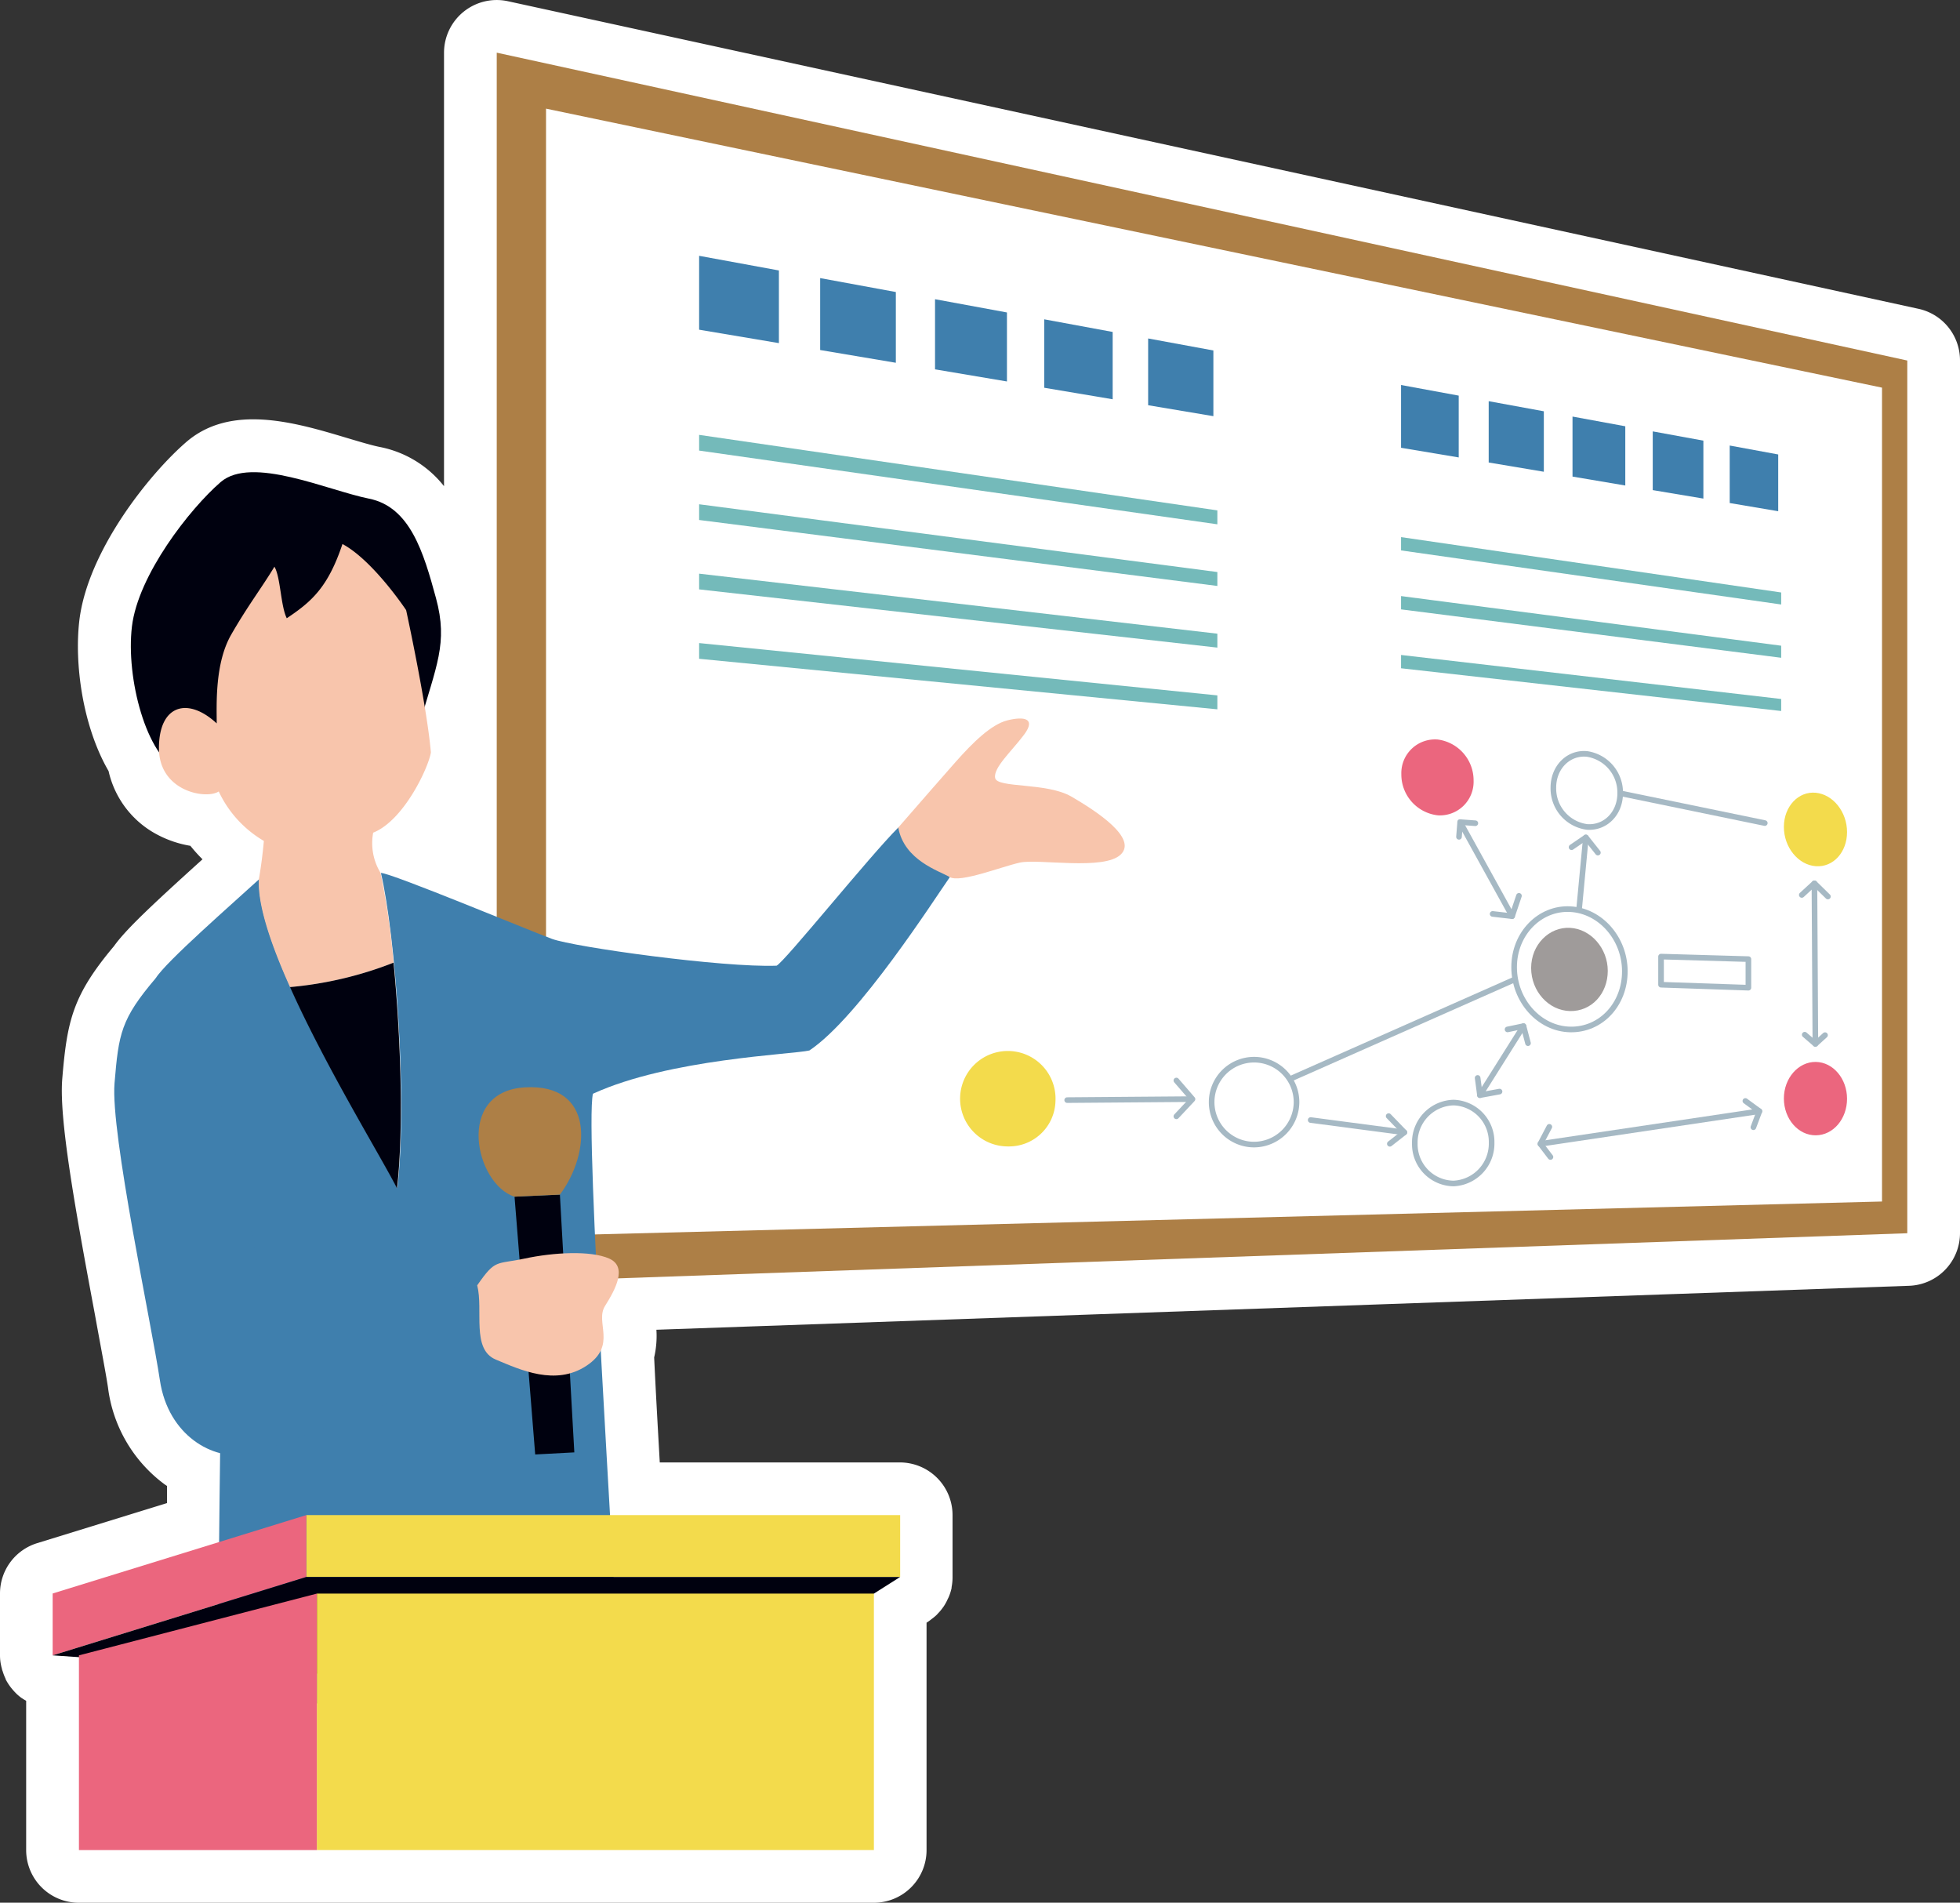 <svg id="レイヤー_3" data-name="レイヤー 3" xmlns="http://www.w3.org/2000/svg" viewBox="0 0 349.12 338.87"><rect x="0" y="0" width="349.12" height="338.87" fill="#333333" stroke="none"/><defs><style>.cls-1{fill:#fff;}.cls-2{fill:#ad7f46;}.cls-3{fill:none;stroke:#a6b9c4;stroke-linecap:round;stroke-linejoin:round;}.cls-4{fill:#9f9b9a;}.cls-5{fill:#eb667e;}.cls-6{fill:#f3db4c;}.cls-7{fill:#3f7fad;}.cls-8{fill:#74baba;}.cls-9{fill:#00010f;}.cls-10{fill:#f8c5ac;}</style></defs><path class="cls-1" d="M341.73,55,90.48.22A9.39,9.39,0,0,0,79.09,9.38V86.59a19.26,19.26,0,0,0-11.52-7c-1.42-.29-3.48-.91-5.67-1.56-9.24-2.77-20.74-6.22-28.76.73-6.54,5.67-17.47,19.28-19,31.68-.94,7.87.62,19,5.2,26.89A17,17,0,0,0,28,148.64a19.24,19.24,0,0,0,5.91,2,28.51,28.51,0,0,0,2.16,2.4l0,0c-9.18,8.3-13.68,12.54-15.77,15.47-7.36,8.76-8.35,13.28-9.21,23.63-.58,7,2.17,22.5,5.82,42,1,5.54,1.93,10.33,2.33,13A25.34,25.34,0,0,0,29.37,264.4l.38.25c0,1,0,2,0,3.05L6.61,274.84a9.38,9.38,0,0,0-6.61,9v11a8.77,8.77,0,0,0,.06,1v0h0a10,10,0,0,0,.3,1.44c0,.12.07.24.11.36A9.48,9.48,0,0,0,1,299s0,.05,0,.07a9,9,0,0,0,.73,1.19,3.55,3.55,0,0,0,.23.31,10.76,10.76,0,0,0,.84.95l.11.12a10.43,10.43,0,0,0,.88.74l.18.11c.19.14.4.25.6.37l.09.06v26.58a9.38,9.38,0,0,0,9.38,9.38H155.65a9.38,9.38,0,0,0,9.39-9.38V289l.32-.2.11-.09a4.83,4.83,0,0,0,.45-.34,8.64,8.64,0,0,0,.88-.72c.14-.14.27-.29.41-.44a7,7,0,0,0,.69-.84,4.59,4.59,0,0,0,.35-.51,8.24,8.24,0,0,0,.53-1c.08-.17.18-.34.25-.53a8.81,8.81,0,0,0,.47-1.51l0-.15a9.25,9.25,0,0,0,.17-1.66c0-.06,0-.11,0-.17v-11a9.39,9.39,0,0,0-9.39-9.38H117.52c-.32-5.68-.69-12.13-1-18.7a16.93,16.93,0,0,0,.4-4.93L340.06,229a9.39,9.39,0,0,0,9.06-9.38V64.21A9.39,9.39,0,0,0,341.73,55Z"/><polygon class="cls-2" points="339.73 219.64 88.48 228.43 88.48 9.38 339.73 64.21 339.73 219.64"/><polygon class="cls-1" points="335.23 213.99 97.26 220.07 97.26 19.35 335.23 69.04 335.23 213.99"/><path class="cls-3" d="M289.42,173c0-5.83-4.31-10.79-9.72-11.08s-10,4.33-10,10.33,4.52,11,10,11.1S289.42,178.86,289.42,173Z"/><path class="cls-4" d="M286.38,172.91c0-4-3-7.46-6.72-7.66s-6.93,3-6.93,7.15,3.13,7.59,6.93,7.67S286.38,177,286.38,172.91Z"/><path class="cls-3" d="M288.59,141.28a6.94,6.94,0,0,0-5.9-7c-3.3-.32-6,2.36-6,6a6.91,6.91,0,0,0,6,7C286,147.51,288.59,144.83,288.59,141.28Z"/><path class="cls-5" d="M262.48,139a7.33,7.33,0,0,0-6.38-7.29,6,6,0,0,0-6.49,6.19,7.32,7.32,0,0,0,6.49,7.31A6,6,0,0,0,262.48,139Z"/><path class="cls-6" d="M329,148.19c0-3.58-2.48-6.7-5.57-7s-5.68,2.44-5.68,6.08,2.55,6.77,5.68,7S329,151.76,329,148.19Z"/><path class="cls-5" d="M329,195.69c0-3.58-2.48-6.52-5.57-6.56s-5.68,2.87-5.68,6.51,2.55,6.58,5.68,6.56S329,199.26,329,195.69Z"/><path class="cls-3" d="M265.69,203.52a7,7,0,0,0-6.77-7.15,7.09,7.09,0,0,0-6.91,7.26,7,7,0,0,0,6.91,7.15A7.11,7.11,0,0,0,265.69,203.52Z"/><path class="cls-3" d="M230.94,196.3a7.56,7.56,0,1,0-7.48,7.55A7.6,7.6,0,0,0,230.94,196.3Z"/><path class="cls-6" d="M188,196.18a8.5,8.5,0,1,0-8.39,8A8.28,8.28,0,0,0,188,196.18Z"/><line class="cls-3" x1="274.38" y1="203.72" x2="313.39" y2="197.91"/><polyline class="cls-3" points="310.89 196.08 313.39 197.91 312.32 200.76"/><polyline class="cls-3" points="275.97 200.69 274.38 203.72 276.17 206.06"/><polyline class="cls-3" points="320.94 159.39 323.19 157.32 325.59 159.67"/><polyline class="cls-3" points="321.46 184.28 323.36 185.92 325.08 184.36"/><line class="cls-3" x1="288.59" y1="141.28" x2="314.35" y2="146.59"/><polyline class="cls-3" points="259.88 149.04 260.09 146.42 262.79 146.62"/><polyline class="cls-3" points="265.87 162.77 269.34 163.17 270.56 159.55"/><polyline class="cls-3" points="279.93 150.89 282.48 149.15 284.62 151.85"/><line class="cls-3" x1="269.75" y1="174.47" x2="229.85" y2="192.14"/><polyline class="cls-3" points="268.53 183.34 271.37 182.75 272.17 185.79"/><polyline class="cls-3" points="263.2 191.98 263.61 195.05 267.1 194.41"/><line class="cls-3" x1="233.46" y1="199.48" x2="250.15" y2="201.68"/><polyline class="cls-3" points="247.35 198.78 250.15 201.68 247.56 203.71"/><line class="cls-3" x1="190.09" y1="195.93" x2="211.69" y2="195.76"/><polyline class="cls-3" points="209.54 192.44 212.41 195.76 209.54 198.82"/><line class="cls-3" x1="263.61" y1="195.05" x2="271.36" y2="182.75"/><line class="cls-3" x1="269.34" y1="163.17" x2="260.09" y2="146.42"/><line class="cls-3" x1="282.48" y1="149.15" x2="281.3" y2="161.65"/><line class="cls-3" x1="323.19" y1="157.32" x2="323.36" y2="185.92"/><polygon class="cls-3" points="295.87 170.37 295.87 175.38 311.43 175.91 311.43 170.82 295.87 170.37"/><polygon class="cls-7" points="138.74 61.11 124.53 58.72 124.53 45.56 138.74 48.17 138.74 61.11"/><polygon class="cls-7" points="159.57 64.61 146.09 62.34 146.09 49.53 159.57 52.01 159.57 64.61"/><polygon class="cls-7" points="179.36 67.94 166.55 65.78 166.55 53.29 179.36 55.65 179.36 67.94"/><polygon class="cls-7" points="198.19 71.11 186 69.06 186 56.87 198.19 59.12 198.19 71.11"/><polygon class="cls-7" points="216.13 74.12 204.51 72.17 204.51 60.28 216.13 62.42 216.13 74.12"/><polygon class="cls-8" points="216.84 93.38 124.53 80.25 124.53 77.45 216.84 90.9 216.84 93.38"/><polygon class="cls-8" points="216.84 104.36 124.53 92.61 124.53 89.81 216.84 101.88 216.84 104.36"/><polygon class="cls-8" points="216.84 115.34 124.53 104.97 124.53 102.17 216.84 112.86 216.84 115.34"/><polygon class="cls-8" points="216.84 126.33 124.53 117.33 124.53 114.53 216.84 123.85 216.84 126.33"/><polygon class="cls-7" points="259.83 81.47 249.56 79.75 249.56 68.57 259.83 70.46 259.83 81.47"/><polygon class="cls-7" points="274.99 84.02 265.17 82.37 265.17 71.45 274.99 73.25 274.99 84.02"/><polygon class="cls-7" points="289.5 86.47 280.1 84.88 280.1 74.19 289.5 75.92 289.5 86.47"/><polygon class="cls-7" points="303.41 88.8 294.39 87.29 294.39 76.83 303.41 78.48 303.41 88.8"/><polygon class="cls-7" points="316.74 91.05 308.1 89.59 308.1 79.35 316.74 80.94 316.74 91.05"/><polygon class="cls-8" points="317.27 107.66 249.56 98.03 249.56 95.66 317.27 105.52 317.27 107.66"/><polygon class="cls-8" points="317.27 117.15 249.56 108.53 249.56 106.16 317.27 115 317.27 117.15"/><polygon class="cls-8" points="317.27 126.63 249.56 119.02 249.56 116.65 317.27 124.49 317.27 126.63"/><path class="cls-9" d="M74.74,129c2.92-10.4,5.12-14.39,2.92-22.47S73.08,90.28,65.73,88.81,44.8,81.09,39.29,85.87,24.6,102.4,23.5,111.58s2.57,23.14,8.44,25.71,14.7,7,14.7,7"/><path class="cls-7" d="M160,147.39c-5.15,5.14-20.2,23.87-21.67,24.6-9.55.37-36-3.3-40-4.77s-28.64-11.75-30.48-11.75c2.57,11,4.77,40,2.94,56.19-4-8.08-25.34-41.87-24.61-55.09C41.34,161,29.58,171.26,27.75,174.2c.73,15.42,12.12,61,11.75,69.78s-.73,61-.73,61c15.42-.37,71.25-9.18,71.25-9.18-.37-13.59-5.88-94.39-4.41-101,13.59-6.24,35.62-7,38.56-7.71,8.82-5.87,22.41-27.18,25-30.85C167.31,149.22,161.44,146.65,160,147.39Z"/><path class="cls-10" d="M66.47,148.3C72,146.1,76.38,136.55,76.75,134c-.73-8.45-4.41-25.34-4.41-25.34S66.47,99.82,61,96.89c-2.57,7.71-5.51,10.28-9.92,13.22-1.1-2.21-1.1-7.35-2.2-9.18-2.2,3.67-4.78,7-7.71,12.12s-2.57,12.48-2.57,15.79c-5.15-4.78-10.29-3.31-10.29,4.41s8.45,9.18,10.65,7.71A20.1,20.1,0,0,0,47,149.77c-.36,4-.89,6.8-.89,6.8-.25,4.58,2.14,11.64,5.55,19.23a66.39,66.39,0,0,0,18.44-4.35,135.72,135.72,0,0,0-2.32-16A10.17,10.17,0,0,1,66.47,148.3Z"/><path class="cls-9" d="M70.72,211.66c1.22-10.75.65-27.16-.62-40.21a66.39,66.39,0,0,1-18.44,4.35C58.07,190.13,68.08,206.38,70.72,211.66Z"/><path class="cls-7" d="M27.75,174.2c-6.25,7.34-6.61,9.91-7.35,18.73s6.61,43,8.08,52.89S38,260.14,43.91,259s44.44-16.9,44.44-16.9C88,235.9,86.88,229.29,85,228.92c-6.24.74-37.09,5.14-37.09,5.14-2.21-8.81-4.41-23.5-7-31.95S35.83,177.87,27.75,174.2Z"/><polygon class="cls-9" points="91.65 213.13 95.33 259.04 102.3 258.67 99.73 212.76 91.65 213.13"/><path class="cls-2" d="M99.73,212.76l-8.08.37c-7-2.21-10.65-18.73,1.84-19.47S105.24,205.42,99.73,212.76Z"/><path class="cls-10" d="M160,147.39c5.14-5.88,7.34-8.45,10.28-11.76s6.24-6.61,9.18-7.34,5.14-.37,2.94,2.57-5.51,5.88-5.14,7.71,9.18.74,13.59,3.31,11.75,7.34,8.81,10.28-14.69.74-18,1.47S171,157.3,169.15,156.2,161.07,153.26,160,147.39Z"/><path class="cls-10" d="M85,228.92c3.31-4.77,3.31-3.67,8.45-4.77s11.75-1.47,15.06,0,1.1,5.51-.74,8.44,2.21,7-3.3,10.65-11.76.74-16.16-1.1S86.14,233.33,85,228.92Z"/><rect class="cls-6" x="54.56" y="269.84" width="105.78" height="11.02"/><polygon class="cls-5" points="9.38 294.82 54.56 280.86 54.56 269.84 9.38 283.8 9.38 294.82"/><polyline class="cls-9" points="9.38 294.82 54.56 280.86 160.33 280.86 125.66 302.86 9.38 294.82"/><rect class="cls-6" x="56.44" y="283.82" width="99.22" height="45.67"/><polygon class="cls-5" points="14.06 329.49 56.44 329.49 56.44 283.82 14.06 294.82 14.06 329.49"/></svg>